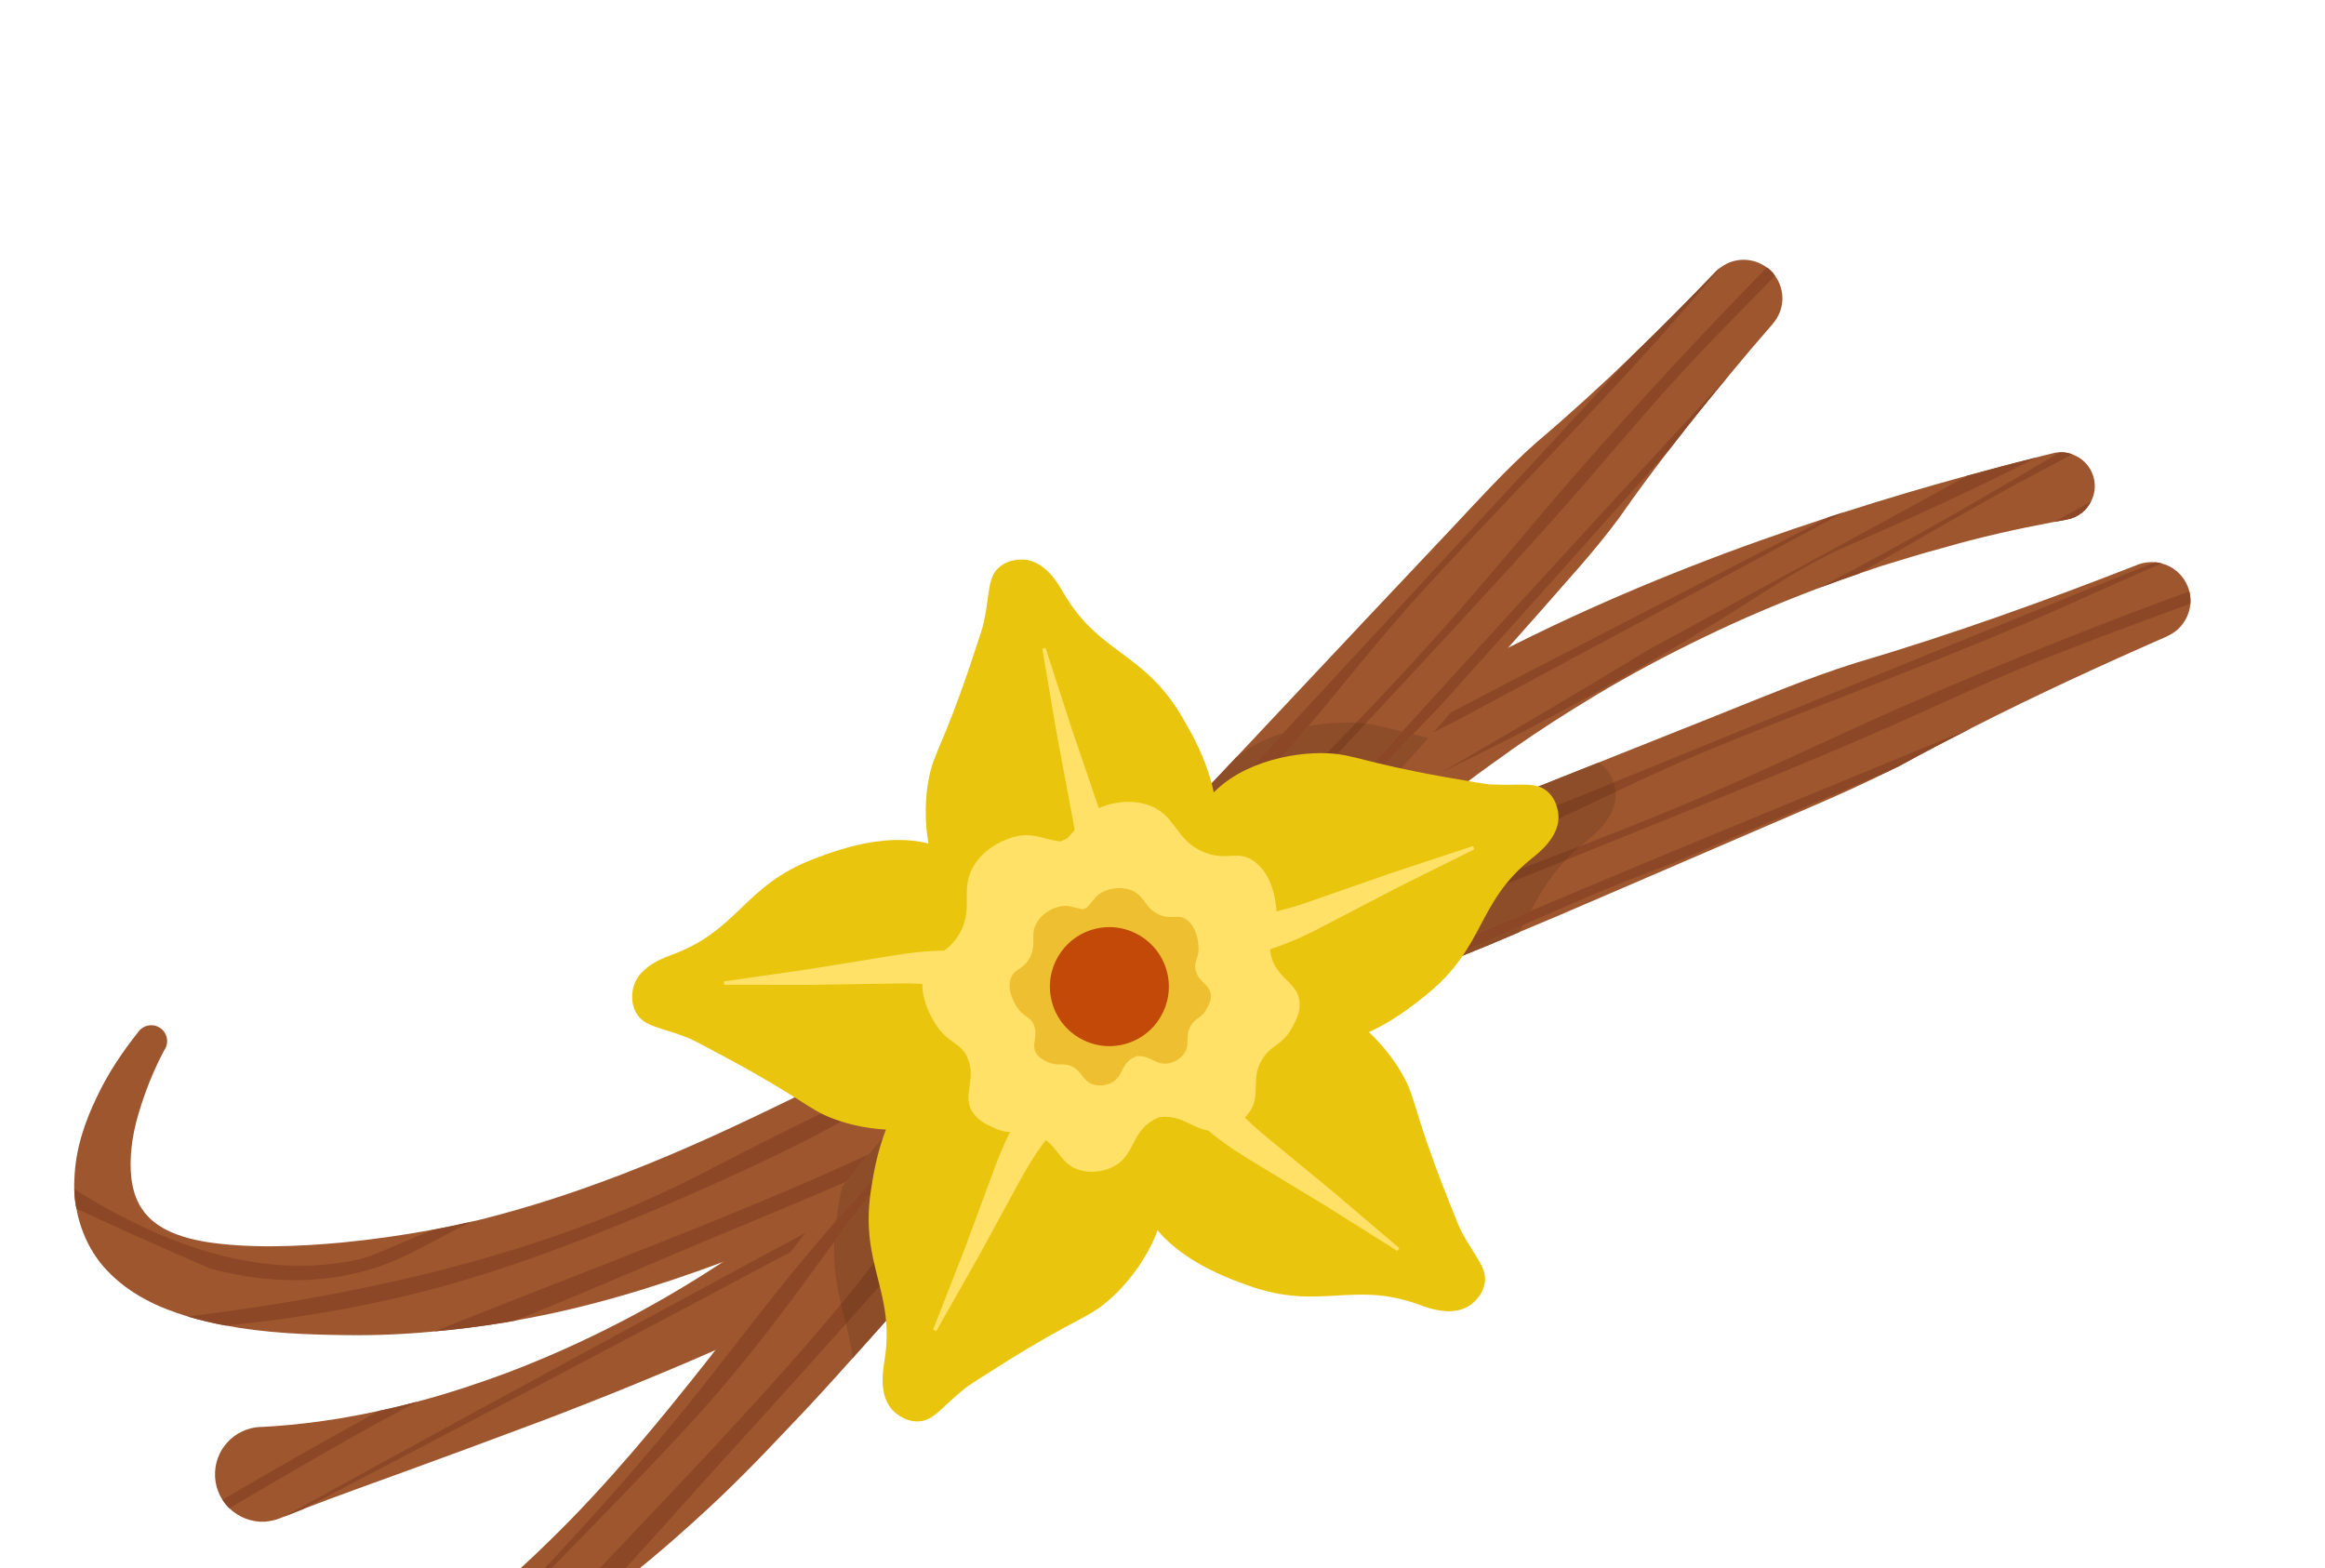 <svg width="129" height="87" viewBox="0 0 129 87" fill="none" xmlns="http://www.w3.org/2000/svg">
<path d="M116.196 26.632C116.273 27.053 116.204 27.47 116.017 27.823C115.766 28.329 115.288 28.711 114.699 28.822L114.685 28.828C114.449 28.865 114.212 28.921 113.977 28.957C111.891 29.35 109.817 29.811 107.787 30.403C106.641 30.703 105.516 31.061 104.392 31.402C103.976 31.546 103.557 31.681 103.136 31.828C102.443 32.069 101.745 32.312 101.053 32.571C100.991 32.597 100.928 32.626 100.868 32.644C98.724 33.456 96.624 34.34 94.563 35.343C92.474 36.348 90.429 37.437 88.447 38.63C88.417 38.644 88.386 38.665 88.369 38.682C86.873 39.575 85.427 40.514 84.016 41.495C83.887 41.586 83.751 41.68 83.627 41.778L83.62 41.782C81.34 43.377 79.151 45.083 77.053 46.866C77.027 46.886 77.01 46.903 76.989 46.93L76.974 46.937C76.045 47.735 75.14 48.535 74.235 49.358C74.058 49.522 73.873 49.688 73.696 49.859L73.688 49.861C73.258 50.256 72.827 50.648 72.397 51.058L72.391 51.062C71.982 51.446 71.568 51.84 71.156 52.233C70.639 52.716 70.128 53.212 69.62 53.709C69.006 54.292 68.396 54.893 67.786 55.483L67.779 55.487C67.459 55.806 67.135 56.118 66.815 56.437C66.543 56.693 66.274 56.956 66.006 57.218C65.698 57.516 65.414 57.802 65.096 58.103L65.081 58.11C64.36 58.809 63.635 59.502 62.892 60.195C62.829 60.256 62.758 60.313 62.696 60.375C62.623 60.44 62.547 60.515 62.468 60.585C62.164 60.863 61.86 61.142 61.545 61.417C60.825 62.067 60.077 62.701 59.31 63.319C58.615 63.898 57.903 64.467 57.181 65.017C56.717 65.375 56.249 65.716 55.772 66.064C55.749 66.082 55.729 66.101 55.702 66.112L55.692 66.126C55.478 66.271 55.268 66.422 55.057 66.568L55.043 66.574C54.944 66.652 54.826 66.73 54.723 66.801L54.715 66.804C53.3 67.779 51.856 68.684 50.371 69.538C49.513 70.047 48.634 70.531 47.76 71.003L47.753 71.007C47.338 71.225 46.923 71.444 46.504 71.655C45.324 72.273 44.129 72.856 42.939 73.427L42.876 73.456C42.264 73.745 41.657 74.024 41.04 74.3L41.032 74.303C40.588 74.508 40.145 74.707 39.697 74.906L39.69 74.909C37.948 75.677 36.202 76.403 34.452 77.115C33.308 77.582 32.155 78.028 31 78.478L30.98 78.485C30.425 78.698 29.889 78.905 29.339 79.106C27.055 79.964 24.768 80.807 22.467 81.646C20.574 82.339 18.693 82.999 16.793 83.737L16.785 83.74C16.435 83.88 16.079 84.021 15.728 84.16L15.701 84.172C15.648 84.187 15.6 84.21 15.55 84.231C15.287 84.339 14.99 84.404 14.689 84.43C13.927 84.459 13.229 84.172 12.725 83.682C12.576 83.538 12.457 83.381 12.34 83.213C12.108 82.838 11.954 82.403 11.933 81.925C11.861 80.476 12.976 79.247 14.431 79.171L14.44 79.177C16.66 79.063 18.86 78.755 21.028 78.276C21.742 78.127 22.453 77.952 23.171 77.767L23.191 77.759C24.887 77.306 26.561 76.755 28.21 76.138C32.385 74.547 36.365 72.48 40.082 70.034L40.09 70.031C40.298 69.897 40.508 69.761 40.714 69.618C42.289 68.554 43.818 67.438 45.306 66.27L45.313 66.266C45.693 65.963 46.069 65.661 46.448 65.357C46.62 65.214 46.787 65.079 46.951 64.939L46.955 64.93C47.24 64.703 47.521 64.468 47.8 64.226L47.807 64.222C47.92 64.13 48.029 64.039 48.139 63.948C48.318 63.801 48.492 63.648 48.667 63.495L48.68 63.48C49.666 62.638 50.632 61.769 51.589 60.899C52.602 59.968 53.604 59.043 54.6 58.094C54.863 57.851 55.108 57.608 55.367 57.358L55.374 57.355C55.728 57.02 56.076 56.69 56.428 56.347C56.508 56.278 56.59 56.198 56.666 56.123L58.333 54.547L58.647 54.248L58.655 54.246L59.013 53.902L59.019 53.898L61.849 51.216C62.733 50.385 63.632 49.573 64.551 48.77C64.681 48.661 64.802 48.557 64.92 48.444L64.928 48.442C65.067 48.321 65.212 48.197 65.353 48.075L65.376 48.057C65.825 47.663 66.279 47.267 66.743 46.894L66.754 46.88C66.95 46.716 67.15 46.543 67.361 46.374C69.273 44.816 71.269 43.322 73.325 41.935C73.453 41.844 73.583 41.761 73.713 41.678C74.243 41.316 74.786 40.965 75.323 40.625L75.33 40.621C75.567 40.474 75.789 40.332 76.024 40.186C77.506 39.265 79.013 38.402 80.546 37.576L80.553 37.572C81.056 37.289 81.561 37.023 82.073 36.76L82.081 36.758C82.61 36.471 83.142 36.2 83.681 35.935C84.534 35.505 85.389 35.09 86.244 34.685C91.201 32.343 96.287 30.379 101.47 28.694L101.477 28.689C101.748 28.604 102.016 28.508 102.301 28.424C104.563 27.694 106.859 27.016 109.152 26.389C110.431 26.039 111.709 25.696 113.002 25.374C113.297 25.302 113.597 25.217 113.893 25.152C113.927 25.146 113.969 25.128 114 25.123C114.085 25.11 114.173 25.096 114.267 25.097C114.511 25.08 114.757 25.122 114.968 25.205C115.588 25.424 116.067 25.95 116.196 26.632Z" fill="#9E562E"/>
<path d="M16.785 83.744L16.789 83.741C25.276 79.308 33.829 74.807 42.426 70.231C42.94 69.965 43.401 69.703 43.915 69.439C44.787 68.936 45.66 68.434 46.547 67.948C49.195 66.481 51.811 65.16 54.428 63.831C57.998 61.917 61.544 60.021 65.078 58.114L65.099 58.104C65.411 57.803 65.699 57.515 66.004 57.216C61.655 59.453 57.31 61.702 52.96 63.982C45.782 67.784 38.565 71.706 31.388 75.599C29.707 76.512 23.055 80.114 15.727 84.165C16.076 84.023 16.43 83.88 16.785 83.744Z" fill="#8C4826"/>
<path d="M64.931 48.44C66.249 47.743 67.574 47.044 68.896 46.339C69.409 46.076 69.865 45.814 70.375 45.545C71.253 45.039 72.126 44.538 73.017 44.057C75.658 42.593 78.273 41.266 80.895 39.94C88.101 36.08 95.222 32.251 102.303 28.424C102.018 28.512 101.747 28.602 101.473 28.692L101.468 28.692C94.13 32.478 86.779 36.232 79.428 40.084C75.215 42.318 70.986 44.596 66.751 46.884L66.738 46.892C66.123 47.395 65.523 47.924 64.931 48.44Z" fill="#8C4826"/>
<path d="M114.696 28.822C115.289 28.711 115.765 28.335 116.017 27.823C115.342 28.203 114.661 28.584 113.976 28.958C114.209 28.919 114.448 28.868 114.683 28.827L114.696 28.822Z" fill="#8C4826"/>
<path d="M12.725 83.681C14.931 82.383 17.204 81.053 19.589 79.711C20.793 79.028 21.983 78.386 23.169 77.767C22.459 77.955 21.74 78.13 21.026 78.281C18.11 79.882 15.177 81.536 12.344 83.213C12.454 83.384 12.583 83.54 12.725 83.681Z" fill="#8C4826"/>
<path d="M101.051 32.575C101.742 32.311 102.444 32.066 103.137 31.827C105.861 30.253 108.592 28.673 111.34 27.15C112.549 26.496 113.761 25.851 114.972 25.205C114.757 25.122 114.516 25.082 114.268 25.098C109.94 27.693 105.51 30.227 100.868 32.646C100.929 32.625 100.989 32.596 101.051 32.575Z" fill="#8C4826"/>
<path d="M80.011 42.829C82.081 41.842 84.267 40.739 86.463 39.559C89.932 37.7 93.453 35.661 96.658 33.626C98.394 32.51 100.375 31.24 102.054 30.491C105.955 28.774 109.286 27.285 112.999 25.38C111.713 25.701 110.432 26.04 109.153 26.395C108.06 26.999 106.971 27.596 105.882 28.192C101.074 30.812 96.266 33.432 91.458 36.052C87.922 38.199 84.299 40.346 80.648 42.461C80.434 42.583 80.224 42.705 80.011 42.829Z" fill="#8C4826"/>
<path d="M121.388 32.549C121.426 32.631 121.454 32.719 121.469 32.806C121.527 33.032 121.547 33.267 121.531 33.493C121.468 34.261 120.994 34.968 120.254 35.291L120.243 35.304C116.607 36.897 112.987 38.56 109.444 40.365L109.402 40.383C108.03 41.078 106.664 41.787 105.316 42.532C105.207 42.588 105.087 42.642 104.976 42.691C104.943 42.713 104.909 42.729 104.875 42.745C102.547 43.916 100.147 44.91 97.764 45.937L90.154 49.217L86.352 50.85L84.298 51.715L82.489 52.48C79.909 53.537 77.325 54.568 74.76 55.586C72.919 56.321 71.083 57.046 69.255 57.759C69.16 57.803 69.062 57.837 68.974 57.876C66.862 58.708 64.767 59.532 62.695 60.371C61.883 60.699 61.079 61.023 60.273 61.365C60.016 61.472 59.769 61.573 59.512 61.679L59.504 61.682C59.472 61.706 59.426 61.718 59.391 61.732C59.259 61.791 59.13 61.841 58.997 61.899C57.798 62.4 56.613 62.91 55.428 63.44C54.728 63.75 54.022 64.073 53.308 64.391L53.244 64.42C52.935 64.558 52.637 64.699 52.331 64.843L52.324 64.847L52.037 64.974C50.648 65.601 49.249 66.225 47.837 66.852C47.474 67.014 47.104 67.171 46.734 67.337L46.291 67.533C45.833 67.729 45.375 67.925 44.914 68.121C44.745 68.197 44.569 68.267 44.392 68.346C42.978 68.924 41.55 69.495 40.09 70.027L40.082 70.03C36.377 71.41 32.529 72.586 28.557 73.272L28.544 73.277C28.343 73.316 28.131 73.352 27.926 73.384C26.658 73.595 25.383 73.753 24.099 73.87L24.091 73.872C22.473 74.031 20.848 74.098 19.234 74.077C17.009 74.05 14.789 73.972 12.494 73.54C11.807 73.408 11.103 73.242 10.396 73.036L10.376 73.028C8.87 72.572 7.225 71.858 5.915 70.466C5.006 69.501 4.457 68.265 4.238 67.044C4.162 66.682 4.129 66.327 4.121 65.968L4.117 65.961C4.117 65.784 4.114 65.61 4.127 65.435C4.186 63.735 4.71 62.249 5.35 60.913C5.981 59.558 6.798 58.351 7.713 57.204C8.011 56.836 8.566 56.774 8.944 57.077C9.284 57.346 9.365 57.815 9.172 58.178L9.156 58.192C8.526 59.348 8.036 60.601 7.678 61.819C7.315 63.041 7.169 64.282 7.287 65.356C7.542 67.555 9.017 68.488 11.393 68.9C13.721 69.268 16.411 69.18 19.018 68.936C20.685 68.772 22.33 68.536 23.961 68.239L23.987 68.235C24.69 68.1 25.39 67.954 26.091 67.795L26.098 67.79C26.318 67.752 26.535 67.699 26.749 67.645C31.827 66.366 36.733 64.399 41.609 62.077C41.714 62.029 41.823 61.973 41.929 61.927C42.905 61.457 43.881 60.99 44.869 60.506C44.902 60.493 44.946 60.474 44.984 60.464C46.309 59.815 47.645 59.153 48.983 58.481C49.067 58.444 49.142 58.403 49.227 58.364L49.254 58.352C51.487 57.266 53.778 56.169 56.083 55.151C56.261 55.081 56.438 55.002 56.605 54.926C57.387 54.587 58.164 54.258 58.941 53.929L59.019 53.894C59.352 53.755 59.684 53.614 60.022 53.481L60.026 53.478C60.382 53.328 60.715 53.189 61.072 53.047L61.086 53.041C61.889 52.708 62.686 52.388 63.486 52.072C63.778 51.951 64.071 51.838 64.365 51.723C64.693 51.594 65.03 51.461 65.36 51.331L65.367 51.327C66.797 50.766 68.227 50.223 69.666 49.682C70.049 49.536 70.429 49.392 70.81 49.249L70.817 49.245C71.257 49.082 71.687 48.916 72.128 48.754C72.203 48.729 72.279 48.694 72.352 48.671C73.895 48.1 75.441 47.513 76.975 46.932L76.99 46.925C77.935 46.561 78.881 46.199 79.823 45.839L87.486 42.788L88.677 42.315L95.173 39.725C97.74 38.699 100.287 37.623 102.934 36.789C108.261 35.216 113.462 33.345 118.608 31.332C118.925 31.207 119.259 31.167 119.575 31.195C119.694 31.201 119.813 31.223 119.938 31.26C120.578 31.427 121.124 31.884 121.388 32.549Z" fill="#9E562E"/>
<path d="M109.402 40.393C108.032 41.087 106.665 41.796 105.316 42.541C105.208 42.597 105.088 42.651 104.974 42.702C104.942 42.723 104.909 42.739 104.874 42.755C101.314 44.273 97.741 45.804 94.148 47.321C93.657 47.539 93.199 47.719 92.696 47.934C91.818 48.266 90.936 48.601 90.063 48.947C88.176 49.712 86.34 50.512 84.522 51.322C83.828 51.63 83.136 51.941 82.445 52.257C78.023 54.108 73.63 55.947 69.257 57.768C69.16 57.812 69.063 57.845 68.973 57.886C66.793 58.791 64.633 59.693 62.47 60.59C61.668 60.922 60.864 61.254 60.069 61.582C59.825 61.693 59.577 61.794 59.324 61.889C59.163 61.962 59.008 62.03 58.838 62.089C57.687 62.577 56.53 63.05 55.369 63.526C55.004 63.68 54.637 63.825 54.27 63.98C54.645 63.823 55.017 63.656 55.392 63.499C56.598 62.977 57.801 62.451 58.993 61.92L59.393 61.74C59.427 61.727 59.472 61.716 59.505 61.691L59.513 61.688L60.303 61.336C61.17 60.957 62.029 60.583 62.891 60.2C69.704 57.191 76.506 54.154 83.382 51.19C83.897 50.971 84.416 50.757 84.937 50.532L84.944 50.53C91.421 47.787 97.988 45.09 104.515 42.401C105.256 42.087 107.029 41.366 109.402 40.393Z" fill="#8C4826"/>
<path d="M28.559 73.276L28.544 73.281C28.342 73.323 28.132 73.358 27.928 73.391C26.653 73.6 25.384 73.756 24.099 73.872C32.366 70.543 42.923 66.681 49.915 63.215C53.79 61.293 56.45 59.581 60.418 57.653C70.073 52.991 82.846 49.111 93.839 44.471C97.848 42.77 101.495 41.001 105.358 39.291C110.49 37.037 116.061 34.778 121.47 32.812C121.527 33.036 121.545 33.273 121.53 33.495C119.232 34.331 116.868 35.202 114.425 36.158C111.211 37.401 108.231 38.795 105.202 40.157C100.93 42.047 96.397 43.874 91.906 45.689C85.377 48.338 78.839 50.955 72.313 53.602C70.278 54.426 68.149 55.264 66.502 56.099C65.12 56.77 64.242 57.35 63.174 57.969C57.953 61.019 46.229 65.901 38.4 69.159C35.385 70.428 31.757 72.007 28.559 73.276Z" fill="#8C4826"/>
<path d="M21.881 72.046C18.281 72.863 15.083 73.304 12.5 73.543C11.803 73.414 11.105 73.251 10.403 73.041C24.403 71.34 33.108 68.082 38.576 65.299C39.852 64.646 42.447 63.287 46.471 61.332C51.621 58.837 57.447 56.487 63.172 54.147C80.798 46.979 98.405 39.785 116.024 32.621C117.213 32.133 118.4 31.662 119.573 31.198C119.696 31.206 119.816 31.225 119.942 31.264C117.368 32.342 114.98 33.489 112.438 34.564C106.861 36.939 100.802 39.159 95.113 41.489C90.128 43.52 86.793 45.488 81.591 47.572C79.882 48.25 78.11 48.884 76.402 49.564C69.863 52.051 61.58 54.869 55.413 57.716C46.673 61.76 48.401 61.816 38.443 66.213C29.767 70.034 25.007 71.33 21.881 72.046Z" fill="#8C4826"/>
<path d="M19.435 70.711C17.682 71.081 15.082 71.296 11.666 70.385C8.407 68.972 5.929 67.865 4.24 67.053C4.163 66.691 4.128 66.33 4.121 65.977C10.722 70.133 15.892 70.778 19.93 69.868C20.673 69.692 20.849 69.547 23.965 68.247L23.988 68.24C24.689 68.11 25.391 67.966 26.091 67.805C23.303 69.225 21.921 70.187 19.435 70.711Z" fill="#8C4826"/>
<path d="M98.37 17.95L98.367 17.96C97.549 18.896 96.751 19.839 95.952 20.802C94.823 22.153 93.713 23.53 92.627 24.938C91.674 26.179 90.737 27.438 89.841 28.727C88.479 30.578 86.922 32.248 85.427 33.964L83.68 35.935L80.887 39.096C80.762 39.236 80.64 39.376 80.517 39.514C80.182 39.89 79.859 40.261 79.528 40.635L79.521 40.639C79.431 40.737 79.34 40.837 79.254 40.942C77.995 42.36 76.744 43.776 75.474 45.19C75.294 45.397 75.128 45.589 74.949 45.786L74.941 45.788C74.085 46.751 73.225 47.714 72.351 48.676C72.145 48.91 71.941 49.136 71.734 49.362C71.099 50.056 70.467 50.751 69.828 51.429L69.821 51.433C69.743 51.519 69.671 51.602 69.591 51.686L69.584 51.69C69.396 51.891 69.2 52.096 69.025 52.3L69.019 52.304C68.548 52.798 68.079 53.294 67.607 53.781L67.6 53.785C67.216 54.19 66.847 54.582 66.463 54.972L66.458 54.974C65.671 55.795 64.888 56.606 64.1 57.42L64.093 57.424C63.586 57.943 63.088 58.468 62.584 58.977L62.577 58.981C62.468 59.097 62.376 59.206 62.265 59.314L61.646 59.95L61.643 59.961L60.303 61.33L60.296 61.334L60.272 61.37L60.069 61.577L57.53 64.198C57.492 64.23 57.459 64.27 57.424 64.303L57.417 64.307C57.041 64.701 56.66 65.097 56.286 65.499L56.278 65.502C56.091 65.704 55.885 65.906 55.702 66.113L55.692 66.126C54.75 67.108 53.826 68.109 52.911 69.112C51.043 71.131 49.211 73.241 47.315 75.346C46.144 76.659 44.955 77.971 43.719 79.252C42.125 80.946 40.488 82.624 38.737 84.204C36.998 85.793 35.194 87.33 33.266 88.717C33.145 88.804 33.032 88.888 32.908 88.97C31.652 89.899 30.333 90.754 28.996 91.544C27.384 92.473 25.715 93.317 24.017 94.048C23.615 94.217 23.197 94.396 22.788 94.553C22.124 94.823 21.46 95.068 20.796 95.296C20.491 95.4 20.177 95.338 19.948 95.144C19.829 95.047 19.738 94.911 19.681 94.751C19.548 94.355 19.696 93.936 20.04 93.724L20.043 93.715C21.14 93.025 22.192 92.312 23.223 91.567L23.23 91.565C25.839 89.705 28.265 87.683 30.52 85.458C33.685 82.375 36.502 78.96 39.284 75.434C39.418 75.258 39.558 75.086 39.69 74.908L39.698 74.906C39.94 74.588 40.185 74.269 40.43 73.949C40.685 73.617 40.94 73.284 41.202 72.941C42.088 71.782 42.969 70.623 43.87 69.457L43.876 69.453C44.153 69.096 44.419 68.751 44.695 68.392L44.701 68.388C44.771 68.298 44.842 68.209 44.913 68.125C45.505 67.359 46.116 66.599 46.731 65.845C46.805 65.746 46.875 65.656 46.954 65.569C47.19 65.271 47.43 64.98 47.677 64.684L47.682 64.681C47.705 64.654 47.714 64.634 47.735 64.608C47.894 64.418 48.046 64.233 48.206 64.045L48.214 64.042C48.284 63.952 48.348 63.872 48.422 63.788L48.429 63.784C48.508 63.684 48.585 63.59 48.667 63.494L48.68 63.48C49.922 62.003 51.185 60.557 52.454 59.125L52.462 59.123C52.721 58.838 52.978 58.548 53.231 58.267C54.178 57.223 55.129 56.187 56.082 55.157C56.366 54.852 56.656 54.538 56.942 54.235L66.378 44.364L68.588 42.02L75.738 34.411L80.444 29.424C82.011 27.758 83.535 26.063 85.254 24.541C87.078 22.997 88.834 21.39 90.546 19.745C90.556 19.732 90.554 19.724 90.576 19.715C92.152 18.197 93.686 16.64 95.202 15.064C95.288 14.976 95.383 14.9 95.478 14.832C96.234 14.268 97.273 14.277 98.028 14.839C98.105 14.881 98.169 14.946 98.239 15.007C98.334 15.089 98.415 15.198 98.489 15.307C99.068 16.1 99.026 17.195 98.37 17.95Z" fill="#9E562E"/>
<path d="M51.797 70.127C58.819 62.182 65.672 54.153 72.737 46.2C77.797 40.55 82.987 34.898 88.139 29.277C89.073 28.263 92.139 24.907 95.952 20.798C94.821 22.153 93.713 23.53 92.629 24.938C88.735 29.32 84.801 33.726 80.841 38.128C80.489 38.54 80.146 38.891 79.787 39.297C79.133 39.969 78.475 40.645 77.84 41.339C75.908 43.4 74.121 45.479 72.337 47.567C65.44 55.176 58.615 62.676 51.797 70.127Z" fill="#8C4826"/>
<path d="M32.907 88.972C31.65 89.9 30.336 90.754 28.992 91.541C35.02 85.088 42.752 77.28 47.528 71.286C50.22 67.903 51.904 65.225 54.685 61.79C61.448 53.479 71.367 44.548 79.356 35.686C82.272 32.449 84.819 29.294 87.596 26.113C90.862 22.374 94.437 18.506 98.032 14.838C98.106 14.885 98.17 14.94 98.236 15.004C98.333 15.094 98.415 15.195 98.487 15.305C97.18 16.638 95.841 17.998 94.479 19.421C92.089 21.915 89.989 24.445 87.817 26.957C84.75 30.48 81.418 34.06 78.127 37.612C73.332 42.775 68.523 47.916 63.732 53.086C62.245 54.699 60.669 56.352 59.529 57.811C58.569 59.008 58.014 59.901 57.315 60.908C53.873 65.892 45.328 75.282 39.624 81.552C37.569 83.83 35.138 86.583 32.907 88.972Z" fill="#8C4826"/>
<path d="M24.018 94.049C23.61 94.219 23.196 94.393 22.787 94.552C28.037 89.429 33.193 84.06 38.142 77.981C40.029 75.627 41.719 73.395 43.607 71.041C47.215 66.597 51.495 61.999 55.691 57.447C67.319 44.884 78.919 32.305 90.544 19.742L90.573 19.716C92.15 18.199 93.688 16.642 95.203 15.067C95.288 14.977 95.383 14.899 95.478 14.831C94.318 16.159 93.189 17.492 91.998 18.822C87.958 23.333 83.407 27.922 79.244 32.443C75.596 36.401 73.41 39.598 69.583 43.69C68.319 45.024 66.983 46.35 65.722 47.69C60.86 52.725 54.55 58.781 50.176 63.98C45.654 69.273 43.802 72.918 38.406 78.866C34.622 83.004 30.538 86.98 26.682 91.109C25.783 92.082 24.902 93.06 24.018 94.049Z" fill="#8C4826"/>
<path d="M84.297 51.72L82.487 52.484C79.906 53.541 77.324 54.572 74.759 55.59C72.917 56.325 71.081 57.051 69.253 57.763C73.63 55.941 78.022 54.103 82.442 52.252C83.135 51.935 83.828 51.625 84.52 51.317C84.446 51.451 84.371 51.585 84.297 51.72ZM84.943 50.524L84.934 50.528C84.413 50.752 83.895 50.967 83.379 51.186C76.504 54.148 69.703 57.186 62.89 60.195C62.027 60.578 61.167 60.953 60.302 61.331L61.643 59.961L61.645 59.95L62.264 59.314C62.374 59.206 62.469 59.096 62.578 58.98L62.584 58.977C63.084 58.469 63.583 57.946 64.088 57.428C64.803 57 65.527 56.572 66.5 56.1C68.149 55.264 70.278 54.426 72.311 53.602C77.155 51.639 82.002 49.691 86.846 47.736C85.98 48.667 85.448 49.586 84.943 50.524ZM87.684 46.939C80.561 49.678 73.096 52.235 66.46 54.973L66.464 54.971C66.846 54.582 67.216 54.189 67.599 53.784L67.606 53.781C68.078 53.294 68.547 52.798 69.018 52.304L69.024 52.3C69.026 52.299 69.028 52.296 69.03 52.294C71.59 51.35 74.101 50.436 76.398 49.563C78.107 48.883 79.878 48.249 81.59 47.57C84.688 46.329 87.123 45.13 89.639 43.933C89.649 44.031 89.652 44.097 89.651 44.114C89.642 45.413 88.375 46.381 87.929 46.739C87.845 46.81 87.763 46.871 87.684 46.939ZM89.524 43.413C82.954 46.09 76.383 48.769 69.809 51.444C69.815 51.439 69.819 51.436 69.822 51.432L69.829 51.428C70.467 50.75 71.099 50.055 71.732 49.362C71.941 49.136 72.144 48.91 72.351 48.675C73.895 48.104 75.441 47.517 76.973 46.936L76.987 46.93C77.933 46.566 78.88 46.203 79.823 45.843L87.484 42.793L88.677 42.318C88.708 42.332 88.727 42.339 88.75 42.354C88.822 42.407 88.901 42.447 88.974 42.515C89.099 42.627 89.199 42.759 89.282 42.892L89.301 42.915C89.402 43.081 89.475 43.25 89.524 43.413Z" fill="#8E4D29"/>
<path d="M86.848 47.735C82.005 49.69 77.156 51.639 72.313 53.603C70.278 54.427 68.151 55.263 66.501 56.1C65.528 56.573 64.804 57 64.091 57.428C64.09 57.426 64.092 57.425 64.094 57.423L64.101 57.42C64.888 56.606 65.672 55.795 66.459 54.974L66.461 54.973C73.097 52.235 80.562 49.678 87.686 46.939C87.684 46.941 87.684 46.941 87.684 46.941C87.373 47.206 87.097 47.473 86.854 47.732C86.852 47.733 86.85 47.734 86.848 47.735Z" fill="#7E4122"/>
<path d="M89.64 43.935C87.124 45.132 84.689 46.33 81.59 47.572C79.88 48.25 78.109 48.883 76.399 49.564C74.101 50.437 71.588 51.353 69.031 52.295C69.205 52.092 69.4 51.89 69.583 51.693L69.591 51.687C69.666 51.606 69.736 51.527 69.811 51.445C76.383 48.77 82.956 46.091 89.524 43.414C89.524 43.414 89.524 43.414 89.525 43.416C89.591 43.621 89.623 43.807 89.64 43.935Z" fill="#7E4122"/>
<path d="M47.314 75.345C47.228 74.678 47.084 74.069 46.929 73.457C51.091 68.775 55.184 63.994 57.316 60.907C58.015 59.899 58.568 59.008 59.531 57.809C60.671 56.35 62.247 54.697 63.734 53.083C67.739 48.761 71.758 44.458 75.772 40.144C75.772 40.146 75.772 40.146 75.772 40.146C75.861 40.157 75.941 40.163 76.024 40.184C76.54 40.267 77.041 40.404 77.795 40.591L77.798 40.591C76.1 42.46 74.413 44.331 72.736 46.201C65.672 54.153 58.819 62.182 51.799 70.127C58.614 62.677 65.44 55.177 72.339 47.566C74.122 45.479 75.907 43.4 77.842 41.339C78.028 41.137 78.212 40.937 78.401 40.735C78.403 40.737 78.406 40.737 78.406 40.737C78.596 40.781 78.801 40.831 79.02 40.885C79.093 40.903 79.168 40.921 79.254 40.94C77.994 42.359 76.744 43.775 75.473 45.189C75.471 45.19 75.469 45.193 75.469 45.193C75.294 45.395 75.131 45.583 74.954 45.776C74.953 45.779 74.951 45.781 74.948 45.785L74.941 45.787C74.084 46.75 73.224 47.713 72.352 48.674C72.146 48.908 71.943 49.133 71.734 49.359C71.1 50.054 70.468 50.748 69.829 51.427L69.823 51.43C69.82 51.434 69.816 51.437 69.811 51.442C69.736 51.524 69.667 51.602 69.59 51.685L69.584 51.689C69.398 51.888 69.206 52.089 69.03 52.293C69.028 52.294 69.027 52.297 69.025 52.298L69.019 52.302C68.548 52.797 68.079 53.292 67.607 53.778L67.599 53.783C67.216 54.188 66.847 54.58 66.464 54.969L66.46 54.972C65.672 55.792 64.888 56.604 64.1 57.418L64.094 57.422C64.091 57.423 64.089 57.425 64.09 57.426C63.584 57.944 63.086 58.467 62.584 58.975L62.578 58.979C62.468 59.096 62.375 59.205 62.263 59.313L61.646 59.948L61.644 59.959L60.303 61.328L60.295 61.333L60.271 61.368L60.068 61.575L57.531 64.195C57.493 64.227 57.459 64.269 57.425 64.301L57.418 64.304C57.041 64.699 56.661 65.095 56.285 65.498L56.278 65.5C56.092 65.702 55.886 65.904 55.701 66.112L55.691 66.124C54.75 67.106 53.826 68.108 52.911 69.11C51.042 71.13 49.211 73.24 47.314 75.345ZM46.66 72.358C46.606 72.129 46.558 71.891 46.503 71.654C46.445 71.352 46.398 71.044 46.359 70.726C46.331 70.553 46.319 70.375 46.307 70.195C46.27 69.791 46.265 69.366 46.283 68.914C47.438 67.354 48.656 65.759 50.18 63.977C54.552 58.778 60.862 52.723 65.722 47.688C66.984 46.348 68.32 45.023 69.583 43.689C70.704 42.493 71.679 41.376 72.595 40.291C73.173 40.178 73.743 40.115 74.279 40.096C74.593 40.082 74.895 40.082 75.177 40.091L75.24 40.096C75.241 40.098 75.243 40.097 75.244 40.099C68.163 47.493 60.327 54.857 54.686 61.788C51.906 65.223 50.219 67.902 47.529 71.285C47.249 71.636 46.958 71.995 46.66 72.358Z" fill="#8E4D29"/>
<path d="M46.928 73.464C46.843 73.099 46.748 72.737 46.658 72.365C46.956 72.003 47.248 71.644 47.527 71.292C50.219 67.908 51.904 65.23 54.686 61.794C60.327 54.863 68.163 47.5 75.243 40.105C75.402 40.108 75.551 40.126 75.7 40.141C75.727 40.148 75.75 40.145 75.771 40.151C71.758 44.464 67.737 48.768 63.733 53.09C62.245 54.704 60.669 56.357 59.529 57.816C58.568 59.014 58.014 59.906 57.315 60.914C55.182 64.002 51.089 68.782 46.928 73.464Z" fill="#7E4122"/>
<path d="M46.393 67.723C46.398 67.681 46.407 67.627 46.412 67.585C46.413 67.55 46.422 67.513 46.43 67.476L46.431 67.459C46.487 67.055 46.581 66.492 46.731 65.845C46.803 65.747 46.873 65.657 46.952 65.57C47.188 65.272 47.429 64.981 47.675 64.685L47.681 64.681C47.704 64.654 47.712 64.636 47.733 64.61C47.893 64.419 48.044 64.234 48.206 64.045L48.213 64.043C48.216 64.039 48.219 64.035 48.22 64.032C48.285 63.947 48.349 63.869 48.421 63.789L48.427 63.786C48.507 63.684 48.584 63.59 48.665 63.495L48.678 63.481C49.92 62.004 51.183 60.558 52.452 59.127L52.461 59.123C52.462 59.12 52.464 59.119 52.465 59.116C52.725 58.834 52.978 58.546 53.23 58.268C53.232 58.267 53.232 58.267 53.232 58.267C54.179 57.222 55.128 56.185 56.081 55.157C56.365 54.853 56.653 54.539 56.94 54.236L66.377 44.365L68.586 42.021C68.827 41.825 69.081 41.649 69.346 41.489C69.928 41.138 70.567 40.863 71.216 40.655C66.042 46.254 60.871 51.852 55.69 57.449C52.53 60.877 49.324 64.33 46.393 67.723Z" fill="#8E4D29"/>
<path d="M67.127 47.334C66.369 49.241 64.384 50.669 62.082 51.435C61.251 51.719 60.372 51.905 59.5 51.993C57.053 52.256 54.626 51.754 53.166 50.271C51.359 48.444 51.12 45.23 51.54 43.155C51.831 41.725 52.33 41.328 53.806 36.97C54.274 35.557 54.514 34.853 54.584 34.541C54.938 32.89 54.771 32.02 55.472 31.444C56.077 30.94 56.884 31.05 56.958 31.063C58.089 31.241 58.761 32.473 59.018 32.913C60.975 36.281 63.447 36.146 65.566 39.742C66.278 40.947 68.309 44.383 67.127 47.334Z" fill="#EAC50E"/>
<path d="M61.7 47.41C61.873 48.237 61.982 49.066 62.041 49.914C62.076 50.422 62.087 50.926 62.082 51.435C61.252 51.718 60.372 51.905 59.5 51.993C59.633 51.309 59.722 50.612 59.779 49.909C59.901 48.403 59.811 46.941 59.513 45.402L58.631 40.703L57.828 35.993L58.012 35.946L59.48 40.486L61.027 45.013C61.287 45.772 61.531 46.572 61.7 47.41Z" fill="#FEE166"/>
<path d="M71.913 57.833C69.915 57.371 68.205 55.619 67.102 53.459C66.697 52.678 66.381 51.837 66.162 50.986C65.536 48.608 65.667 46.132 66.915 44.469C68.45 42.407 71.59 41.69 73.704 41.796C75.161 41.869 75.629 42.303 80.159 43.111C81.626 43.364 82.358 43.494 82.675 43.519C84.362 43.621 85.197 43.325 85.873 43.93C86.462 44.456 86.474 45.268 86.472 45.345C86.466 46.49 85.349 47.341 84.952 47.658C81.918 50.099 82.422 52.521 79.185 55.156C78.1 56.041 75.008 58.562 71.913 57.833Z" fill="#EAC50E"/>
<path d="M71.025 52.476C70.231 52.772 69.43 53.003 68.601 53.189C68.104 53.299 67.607 53.386 67.104 53.458C66.698 52.677 66.382 51.835 66.162 50.986C66.859 51.016 67.563 51.002 68.269 50.952C69.775 50.847 71.202 50.542 72.681 50.014L77.195 48.439L81.728 46.941L81.804 47.118L77.537 49.245L73.294 51.455C72.584 51.824 71.828 52.186 71.025 52.476Z" fill="#FEE166"/>
<path d="M52.918 47.389C54.671 48.457 55.746 50.657 56.112 53.054C56.251 53.921 56.286 54.82 56.228 55.695C56.075 58.152 55.171 60.46 53.465 61.647C51.36 63.122 48.154 62.815 46.179 62.05C44.817 61.524 44.512 60.961 40.463 58.774C39.15 58.071 38.497 57.717 38.201 57.595C36.63 56.969 35.747 56.987 35.298 56.198C34.903 55.514 35.148 54.739 35.173 54.666C35.535 53.583 36.864 53.127 37.341 52.949C40.99 51.586 41.273 49.129 45.173 47.647C46.481 47.147 50.207 45.724 52.918 47.389Z" fill="#EAC50E"/>
<path d="M52.082 52.75C52.926 52.719 53.76 52.752 54.608 52.836C55.111 52.888 55.612 52.963 56.112 53.053C56.252 53.919 56.286 54.818 56.228 55.693C55.576 55.448 54.904 55.239 54.221 55.064C52.757 54.692 51.302 54.532 49.734 54.569L44.955 54.644L40.177 54.641L40.162 54.451L44.883 53.772L49.607 53.006C50.398 52.88 51.228 52.773 52.082 52.75Z" fill="#FEE166"/>
<path d="M51.915 59.187C53.706 58.19 56.15 58.338 58.416 59.204C59.24 59.508 60.038 59.922 60.771 60.405C62.832 61.748 64.394 63.675 64.587 65.743C64.832 68.303 62.985 70.941 61.349 72.283C60.219 73.207 59.579 73.199 55.681 75.641C54.423 76.437 53.794 76.83 53.542 77.027C52.222 78.084 51.803 78.861 50.897 78.865C50.106 78.871 49.551 78.276 49.503 78.218C48.737 77.366 48.995 75.988 49.077 75.483C49.688 71.637 47.69 70.177 48.321 66.054C48.53 64.669 49.131 60.724 51.915 59.187Z" fill="#EAC50E"/>
<path d="M56.166 62.561C56.556 61.811 56.995 61.099 57.487 60.405C57.781 59.991 58.09 59.594 58.416 59.203C59.241 59.507 60.039 59.921 60.772 60.404C60.235 60.849 59.724 61.331 59.234 61.841C58.187 62.931 57.335 64.118 56.593 65.499L54.304 69.695L51.947 73.852L51.773 73.769L53.51 69.327L55.17 64.842C55.45 64.091 55.766 63.315 56.166 62.561Z" fill="#FEE166"/>
<path d="M63.239 66.516C62.595 64.57 63.201 62.199 64.477 60.134C64.931 59.384 65.485 58.676 66.098 58.048C67.805 56.277 69.991 55.105 72.059 55.305C74.619 55.547 76.862 57.859 77.872 59.72C78.567 61.004 78.439 61.63 80.103 65.92C80.65 67.305 80.918 67.999 81.063 68.282C81.852 69.777 82.538 70.337 82.37 71.228C82.228 72.004 81.542 72.437 81.476 72.474C80.494 73.064 79.188 72.552 78.709 72.378C75.046 71.05 73.238 72.738 69.305 71.342C67.985 70.874 64.225 69.541 63.239 66.516Z" fill="#EAC50E"/>
<path d="M67.349 62.981C66.688 62.457 66.072 61.892 65.481 61.278C65.129 60.913 64.796 60.532 64.475 60.138C64.93 59.388 65.484 58.68 66.097 58.052C66.434 58.661 66.812 59.255 67.22 59.833C68.093 61.065 69.099 62.127 70.314 63.118L74.006 66.157L77.643 69.254L77.531 69.41L73.495 66.868L69.403 64.388C68.717 63.974 68.015 63.516 67.349 62.981Z" fill="#FEE166"/>
<path d="M69.591 47.792C68.676 47.13 68.113 47.797 66.834 47.296C65.163 46.632 65.305 45.193 63.661 44.651C62.507 44.274 61.413 44.661 61.16 44.756C60.099 45.163 59.945 45.794 59.201 46.526L58.828 46.689C57.795 46.55 57.293 46.141 56.2 46.452C55.94 46.526 54.833 46.874 54.136 47.87C53.146 49.29 54.125 50.354 53.186 51.886C52.462 53.055 51.613 52.862 51.278 53.939C50.904 55.161 51.674 56.438 51.854 56.732C52.622 58.002 53.339 57.771 53.719 58.783C54.17 59.985 53.343 60.807 53.998 61.757C54.286 62.165 54.686 62.366 55.082 62.548C56.159 63.066 56.569 62.627 57.482 62.971C58.788 63.463 58.707 64.625 59.994 64.945C60.68 65.117 61.289 64.931 61.527 64.838C62.976 64.298 62.69 62.905 63.95 62.17C64.048 62.114 64.13 62.068 64.219 62.038L64.209 62.016C64.269 62.003 64.329 61.988 64.4 61.979C65.852 61.811 66.46 63.097 67.939 62.658C68.186 62.589 68.786 62.374 69.231 61.824C70.069 60.794 69.305 59.914 70.055 58.738C70.579 57.914 71.172 58.019 71.719 56.961C71.927 56.574 72.129 56.176 72.11 55.676C72.064 54.523 70.91 54.36 70.549 53.129C70.245 52.092 70.956 51.847 70.808 50.37C70.774 50.027 70.626 48.543 69.591 47.792Z" fill="#FEE166"/>
<path d="M65.843 51.035C65.354 50.681 65.053 51.037 64.371 50.771C63.478 50.416 63.556 49.648 62.676 49.361C62.061 49.158 61.479 49.364 61.345 49.416C60.777 49.632 60.695 49.968 60.298 50.359L60.099 50.447C59.549 50.373 59.278 50.154 58.697 50.321C58.558 50.359 57.969 50.545 57.594 51.078C57.067 51.833 57.589 52.402 57.09 53.22C56.702 53.843 56.25 53.74 56.072 54.315C55.87 54.968 56.283 55.648 56.378 55.806C56.789 56.483 57.172 56.36 57.373 56.9C57.613 57.54 57.172 57.98 57.523 58.485C57.676 58.704 57.888 58.812 58.1 58.909C58.675 59.184 58.893 58.953 59.381 59.134C60.078 59.396 60.035 60.017 60.72 60.188C61.087 60.28 61.411 60.181 61.541 60.13C62.312 59.843 62.159 59.1 62.832 58.708C62.884 58.677 62.928 58.652 62.975 58.636L62.971 58.624C63.002 58.617 63.033 58.61 63.071 58.605C63.847 58.515 64.169 59.202 64.959 58.968C65.092 58.932 65.414 58.815 65.651 58.521C66.097 57.973 65.689 57.503 66.09 56.876C66.367 56.437 66.685 56.492 66.977 55.927C67.089 55.722 67.196 55.509 67.186 55.242C67.162 54.627 66.545 54.542 66.352 53.885C66.19 53.33 66.571 53.198 66.491 52.411C66.476 52.228 66.393 51.435 65.843 51.035Z" fill="#EEC031"/>
<path d="M64.749 53.922C64.295 52.156 62.496 51.091 60.732 51.544C58.966 51.998 57.903 53.795 58.356 55.561C58.809 57.328 60.607 58.391 62.374 57.939C64.138 57.486 65.202 55.689 64.749 53.922Z" fill="#C34909"/>
</svg>

